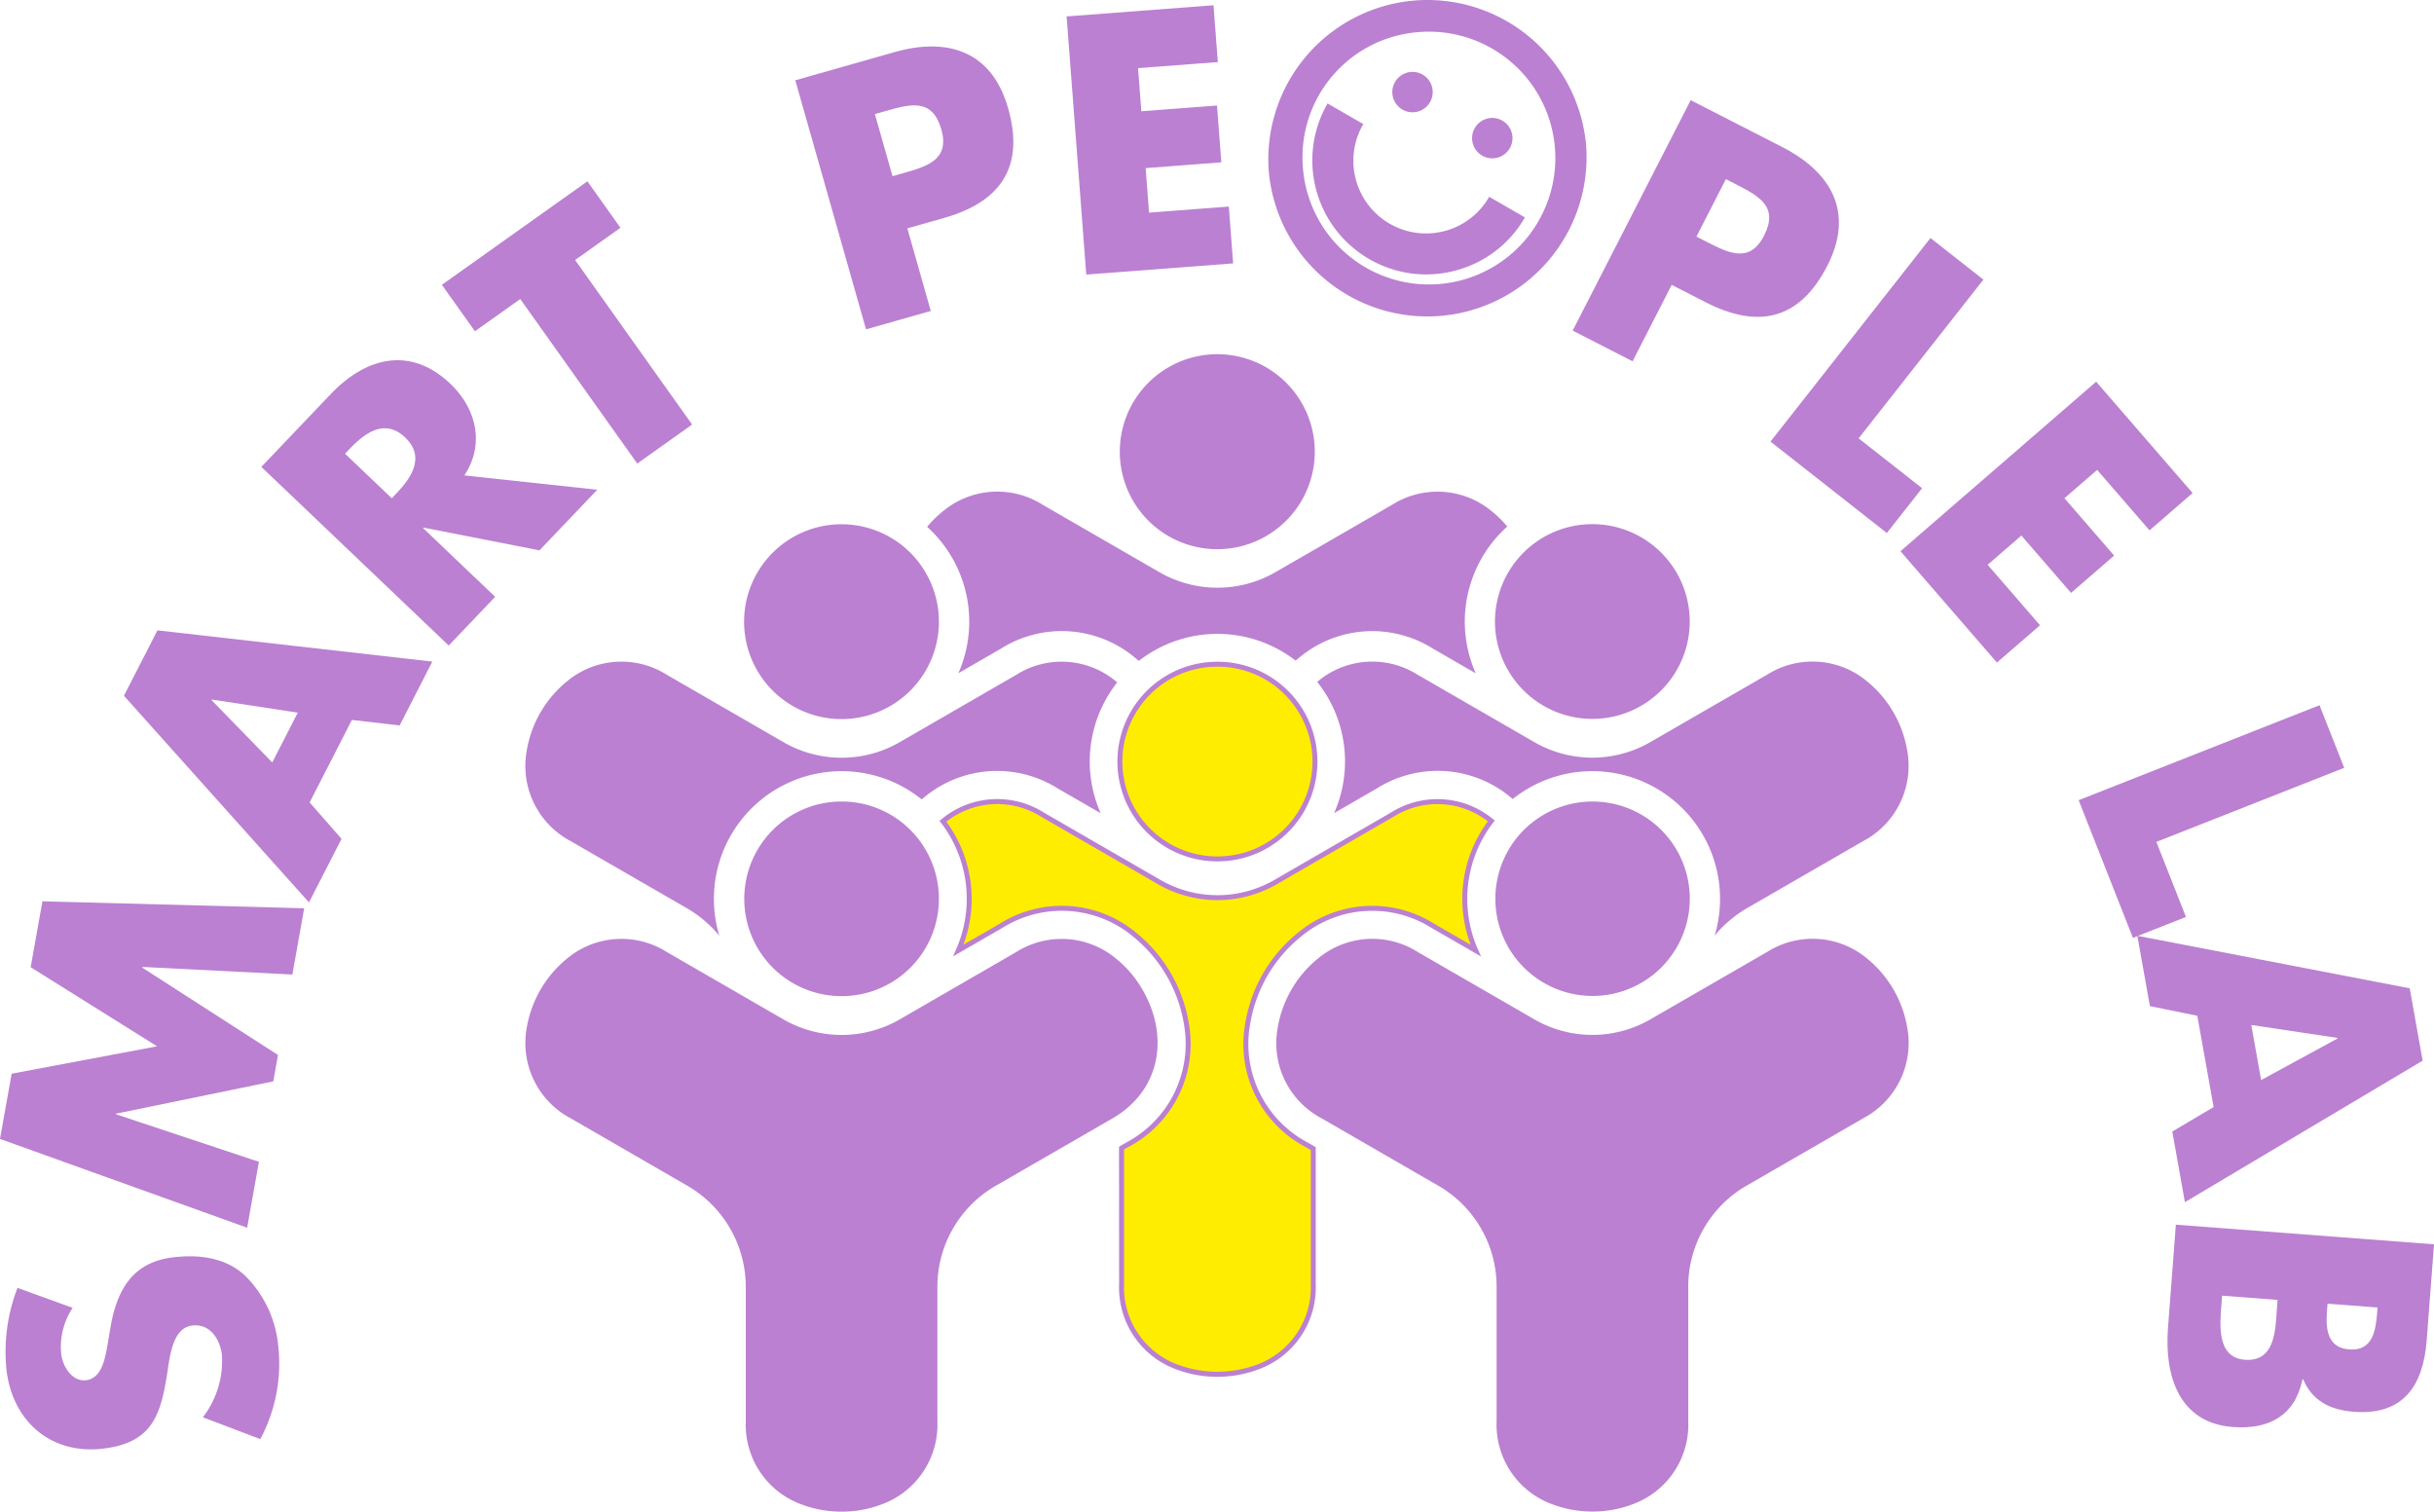 <?xml version="1.0" encoding="UTF-8"?> <svg xmlns="http://www.w3.org/2000/svg" viewBox="0 0 278.876 173.195"><defs><style> .cls-1, .cls-3 { fill: #bb80d1; } .cls-1, .cls-2 { fill-rule: evenodd; } .cls-2 { fill: #ffed00; } </style></defs><title>smart_people_lab_logo_posi</title><g id="Livello_2" data-name="Livello 2"><g id="Livello_1-2" data-name="Livello 1"><g><path class="cls-1" d="M139.533,40.584a11.17,11.17,0,1,0,7.866,3.301,11.162,11.162,0,0,0-7.866-3.301"></path><path class="cls-1" d="M172.698,60.327a12.553,12.553,0,0,0-1.729-1.708,9.74,9.74,0,0,0-11.454-.791L146.303,65.461a13.326,13.326,0,0,1-13.633,0l-13.216-7.633a9.731,9.731,0,0,0-11.46.786,12.262,12.262,0,0,0-1.767,1.751c.195.179.39.358.575.547a14.638,14.638,0,0,1,3.003,16.225l4.906-2.835a13.067,13.067,0,0,1,15.374,1.09l.396.331a14.641,14.641,0,0,1,17.965-.033l.352-.293a13.06,13.06,0,0,1,15.368-1.09l4.917,2.841a14.635,14.635,0,0,1,2.998-16.236q.301-.301.618-.585"></path><path class="cls-1" d="M96.469,60.067a11.161,11.161,0,1,0,7.866,3.296,11.157,11.157,0,0,0-7.866-3.296"></path><path class="cls-1" d="M190.305,63.293a11.157,11.157,0,1,0,3.296,7.871,11.144,11.144,0,0,0-3.296-7.871"></path><path class="cls-1" d="M196.457,107.196a13.798,13.798,0,0,1,3.784-3.187l13.238-7.643a9.746,9.746,0,0,0,5.047-10.338,13.043,13.043,0,0,0-4.581-7.942A9.749,9.749,0,0,0,202.48,77.295l-13.221,7.632a13.299,13.299,0,0,1-13.628.005l-13.211-7.627a9.723,9.723,0,0,0-11.454.786l-.043.038a14.652,14.652,0,0,1,1.935,15.032l4.922-2.841a13.052,13.052,0,0,1,15.374,1.09l.168.136a14.633,14.633,0,0,1,23.136,15.65"></path><path class="cls-1" d="M105.604,91.589l.211-.174a13.052,13.052,0,0,1,15.368-1.084l4.928,2.841a14.626,14.626,0,0,1,1.897-14.989l-.103-.081a9.722,9.722,0,0,0-11.454-.791l-13.211,7.633a13.316,13.316,0,0,1-13.628,0l-13.221-7.638a9.74,9.74,0,0,0-11.46.786,13.009,13.009,0,0,0-4.586,7.947,9.743,9.743,0,0,0,5.052,10.338l13.232,7.643a13.762,13.762,0,0,1,3.789,3.193,14.634,14.634,0,0,1,23.185-15.623"></path><path class="cls-2" d="M139.533,76.102a11.161,11.161,0,1,0,7.866,3.296A11.135,11.135,0,0,0,139.533,76.102Z"></path><path class="cls-3" d="M139.483,98.692h-.043a11.437,11.437,0,0,1,.053-22.874h.041a11.437,11.437,0,0,1-.051,22.874Zm.01-22.307a10.87,10.87,0,0,0-.051,21.74l.041 0a10.87,10.87,0,0,0,.05-21.74Z"></path><path class="cls-2" d="M150.467,147.11V131.601l-.759-.439a13.061,13.061,0,0,1-6.749-13.877,16.521,16.521,0,0,1,5.838-10.121,13.043,13.043,0,0,1,15.368-1.09l4.917,2.835A14.632,14.632,0,0,1,170.871,94.056a9.733,9.733,0,0,0-11.357-.716l-13.211,7.638a13.358,13.358,0,0,1-13.633,0l-13.216-7.638a9.727,9.727,0,0,0-11.416.754,14.63,14.63,0,0,1,1.767,14.804l4.906-2.83a13.059,13.059,0,0,1,15.379,1.09,16.589,16.589,0,0,1,5.838,10.121,13.077,13.077,0,0,1-6.754,13.877l-.672.39.005.303v15.271a9.709,9.709,0,0,0,6.391,9.519,13.144,13.144,0,0,0,9.161,0A9.724,9.724,0,0,0,150.467,147.11Z"></path><path class="cls-3" d="M139.484,157.747a13.287,13.287,0,0,1-4.687-.842,9.972,9.972,0,0,1-6.574-9.784l-.009-15.735.816-.475a12.791,12.791,0,0,0,6.617-13.588,16.304,16.304,0,0,0-5.736-9.944A12.781,12.781,0,0,0,114.852,106.314l-5.66,3.265.353-.796a14.345,14.345,0,0,0-1.733-14.517l-.169-.22.217-.173a9.999,9.999,0,0,1,11.735-.778l13.216,7.638a13.077,13.077,0,0,0,13.351,0l13.209-7.638a10.004,10.004,0,0,1,11.675.739l.22.174-.171.222a14.349,14.349,0,0,0-1.754,14.565l.352.794-5.669-3.269a12.752,12.752,0,0,0-15.048,1.064,16.24,16.24,0,0,0-5.737,9.944,12.772,12.772,0,0,0,6.611,13.588l.901.521v15.672a9.984,9.984,0,0,1-6.589,9.795A13.222,13.222,0,0,1,139.484,157.747ZM128.788,131.708l.002.137 0,15.276a9.429,9.429,0,0,0,6.209,9.254,13.096,13.096,0,0,0,8.958,0,9.441,9.441,0,0,0,6.225-9.266V131.765l-.618-.357a13.312,13.312,0,0,1-6.887-14.167,16.806,16.806,0,0,1,5.941-10.298,13.297,13.297,0,0,1,15.687-1.114l4.198,2.42a14.92,14.92,0,0,1,1.97-14.14,9.45,9.45,0,0,0-10.82-.523l-13.21,7.638a13.641,13.641,0,0,1-13.916,0l-13.217-7.638a9.443,9.443,0,0,0-10.881.56,14.927,14.927,0,0,1,1.951,14.092l4.187-2.415a13.322,13.322,0,0,1,15.699,1.115,16.873,16.873,0,0,1,5.94,10.297,13.334,13.334,0,0,1-6.893,14.167Z"></path><path class="cls-1" d="M190.305,95.059a11.137,11.137,0,1,0,3.301,7.871,11.112,11.112,0,0,0-3.301-7.871"></path><path class="cls-1" d="M171.473,147.565V162.836a9.721,9.721,0,0,0,6.397,9.525,12.963,12.963,0,0,0,4.586.824,12.818,12.818,0,0,0,4.575-.824,9.704,9.704,0,0,0,6.402-9.519V147.571a13.348,13.348,0,0,1,6.809-11.796l13.238-7.649a9.747,9.747,0,0,0,5.052-10.338,13.091,13.091,0,0,0-1.572-4.391,12.93,12.93,0,0,0-3.014-3.551,9.741,9.741,0,0,0-11.46-.786l-13.222,7.633a13.299,13.299,0,0,1-13.628.005l-13.216-7.633a9.714,9.714,0,0,0-11.449.791,12.672,12.672,0,0,0-3.014,3.551,12.944,12.944,0,0,0-1.572,4.391,9.739,9.739,0,0,0,5.047,10.338l13.216,7.633a13.348,13.348,0,0,1,6.825,11.796"></path><path class="cls-1" d="M96.469,91.833a11.151,11.151,0,1,0,7.871,3.296,11.112,11.112,0,0,0-7.871-3.296"></path><path class="cls-1" d="M107.403,162.841V147.576a13.364,13.364,0,0,1,6.825-11.796l13.222-7.633c5.567-3.215,6.516-9.449,3.469-14.723a12.691,12.691,0,0,0-3.009-3.556,9.739,9.739,0,0,0-11.46-.797l-13.211,7.638a13.348,13.348,0,0,1-13.628,0l-13.221-7.638a9.741,9.741,0,0,0-11.46.786,13.086,13.086,0,0,0-4.586,7.942,9.758,9.758,0,0,0,5.052,10.338l13.238,7.649a13.396,13.396,0,0,1,6.814,11.796v15.265a9.714,9.714,0,0,0,6.386,9.524,12.961,12.961,0,0,0,4.586.824,12.814,12.814,0,0,0,4.575-.824,9.717,9.717,0,0,0,6.407-9.53"></path><path class="cls-3" d="M268.587,87.974l-2.829-7.174L238.162,91.681l6.219,15.774,6.076-2.395-3.391-8.601ZM253.626,126.84l-4.735,2.804,1.445,8.094L277.574,121.524l-1.48-8.288-31.207-6.017,1.438,8.055,5.433,1.108Zm5.443-3.09-1.127-6.313,9.855,1.478.014.077Zm1.883,25.186-.059.785c-.191,2.51-.128,6.343-3.697,6.071-3.256-.248-2.846-4.083-2.673-6.358l.074-.981Zm-12.555,3.227c-.412,5.413,1.225,10.864,7.423,11.336,4.119.313,7.12-1.273,7.992-5.468l.079.006c1.034,2.485,3.126,3.513,5.793,3.716,5.649.43,7.957-2.946,8.357-8.203l.836-10.984-29.578-2.25Zm24.01-2.356-.042.549c-.158,2.079-.497,4.46-3.203,4.254-2.511-.191-2.703-2.336-2.548-4.376l.066-.863Z"></path><path class="cls-3" d="M180.19,37.879l6.863,3.515,4.483-8.754,3.887,1.99c5.987,3.067,10.748,2.057,13.94-4.176,3.103-6.058.526-10.692-5.147-13.598L193.712,11.477Zm17.552-17.354,1.156.592c2.661,1.363,4.919,2.564,3.216,5.89-1.65,3.222-4.101,1.966-6.588.693l-1.155-.592Zm29.505,11.511L221.183,27.272,202.855,50.596l13.332,10.476,4.035-5.135-7.27-5.712ZM246.282,60.767l4.936-4.276L240.168,43.734,217.747,63.156,228.798,75.913l4.936-4.276-6.001-6.928,3.866-3.349,5.692,6.572,4.936-4.276-5.693-6.572,3.747-3.246Z"></path><path class="cls-3" d="M99.226,37.734l7.418-2.106-2.687-9.462,4.201-1.193c6.471-1.837,9.266-5.821,7.353-12.558-1.859-6.547-6.904-8.182-13.034-6.441L91.122,9.199Zm1.013-24.662,1.249-.355c2.877-.817,5.347-1.477,6.368,2.118.989,3.482-1.66,4.234-4.347,4.997l-1.249.354Zm39.294-5.959L139.037.601,122.208,1.881l2.25,29.578,16.829-1.28-.495-6.512-9.14.695-.388-5.1,8.67-.66-.495-6.512-8.669.659-.376-4.943Z"></path><path class="cls-3" d="M2.006,147.556a20.289,20.289,0,0,0-1.249,9.518c.749,5.893,5.192,9.652,11.163,8.893,5.698-.724,6.545-4.044,7.301-9.018.26-1.699.62-4.798,2.766-5.071,2.069-.263,3.209,1.536,3.437,3.331a10.575,10.575,0,0,1-2.182,7.178l6.584,2.495a18.308,18.308,0,0,0,2.042-10.769,13.016,13.016,0,0,0-3.832-8c-2.288-2.089-5.382-2.409-8.31-2.037-4.761.605-6.428,4.029-7.117,8.28l-.338,2.026c-.261,1.382-.662,3.534-2.379,3.752-1.639.208-2.697-1.561-2.875-2.966a8.115,8.115,0,0,1,1.306-5.322Zm26.311-6.89,1.348-7.552-16.372-5.442.014-.077,18.005-3.699.54-3.021-15.557-10.011.014-.078,17.189.871,1.355-7.591-29.99-.799-1.349,7.552L18,119.881,1.335,123.02,0,130.494ZM40.32,82.486,45.786,83.12,49.534,75.802,18.039,72.224l-3.838,7.494L35.402,103.394l3.73-7.283-3.654-4.17ZM34.117,81.652,31.194,87.36,24.243,80.219l.036-.07ZM53.202,54.469c2.364-3.563,1.376-7.657-1.586-10.481-4.584-4.371-9.673-3.081-13.718,1.162l-7.954,8.344L51.413,73.963l5.321-5.581L48.476,60.509l.054-.057,13.28,2.605,6.624-6.948ZM39.535,51.985l.516-.541c1.737-1.822,4.034-3.547,6.369-1.321,2.335,2.226.722,4.602-1.016,6.425l-.516.541ZM65.893,29.791l5.194-3.694L67.302,20.775,50.63,32.632l3.785,5.322L59.609,34.26,73.016,53.112l6.284-4.469Z"></path><path class="cls-3" d="M162.008.066a18.254,18.254,0,0,0-16.632,19.632,18.241,18.241,0,0,0,36.349-3.101A18.254,18.254,0,0,0,162.008.066m.343,3.627a14.482,14.482,0,1,1-13.059,15.647A14.381,14.381,0,0,1,162.35,3.693Z"></path><path class="cls-3" d="M163.391,31.443A13.064,13.064,0,0,1,152.106,11.854L156.2,14.218a8.329,8.329,0,1,0,14.426,8.329l4.094,2.363a12.972,12.972,0,0,1-7.928,6.083A13.136,13.136,0,0,1,163.391,31.443Z"></path><path class="cls-1" d="M162.997,8.547a2.314,2.314,0,1,1-3.162.847,2.314,2.314,0,0,1,3.162-.847"></path><path class="cls-1" d="M172.137,13.824a2.314,2.314,0,1,1-3.162.847,2.315,2.315,0,0,1,3.162-.847"></path></g></g></g></svg> 